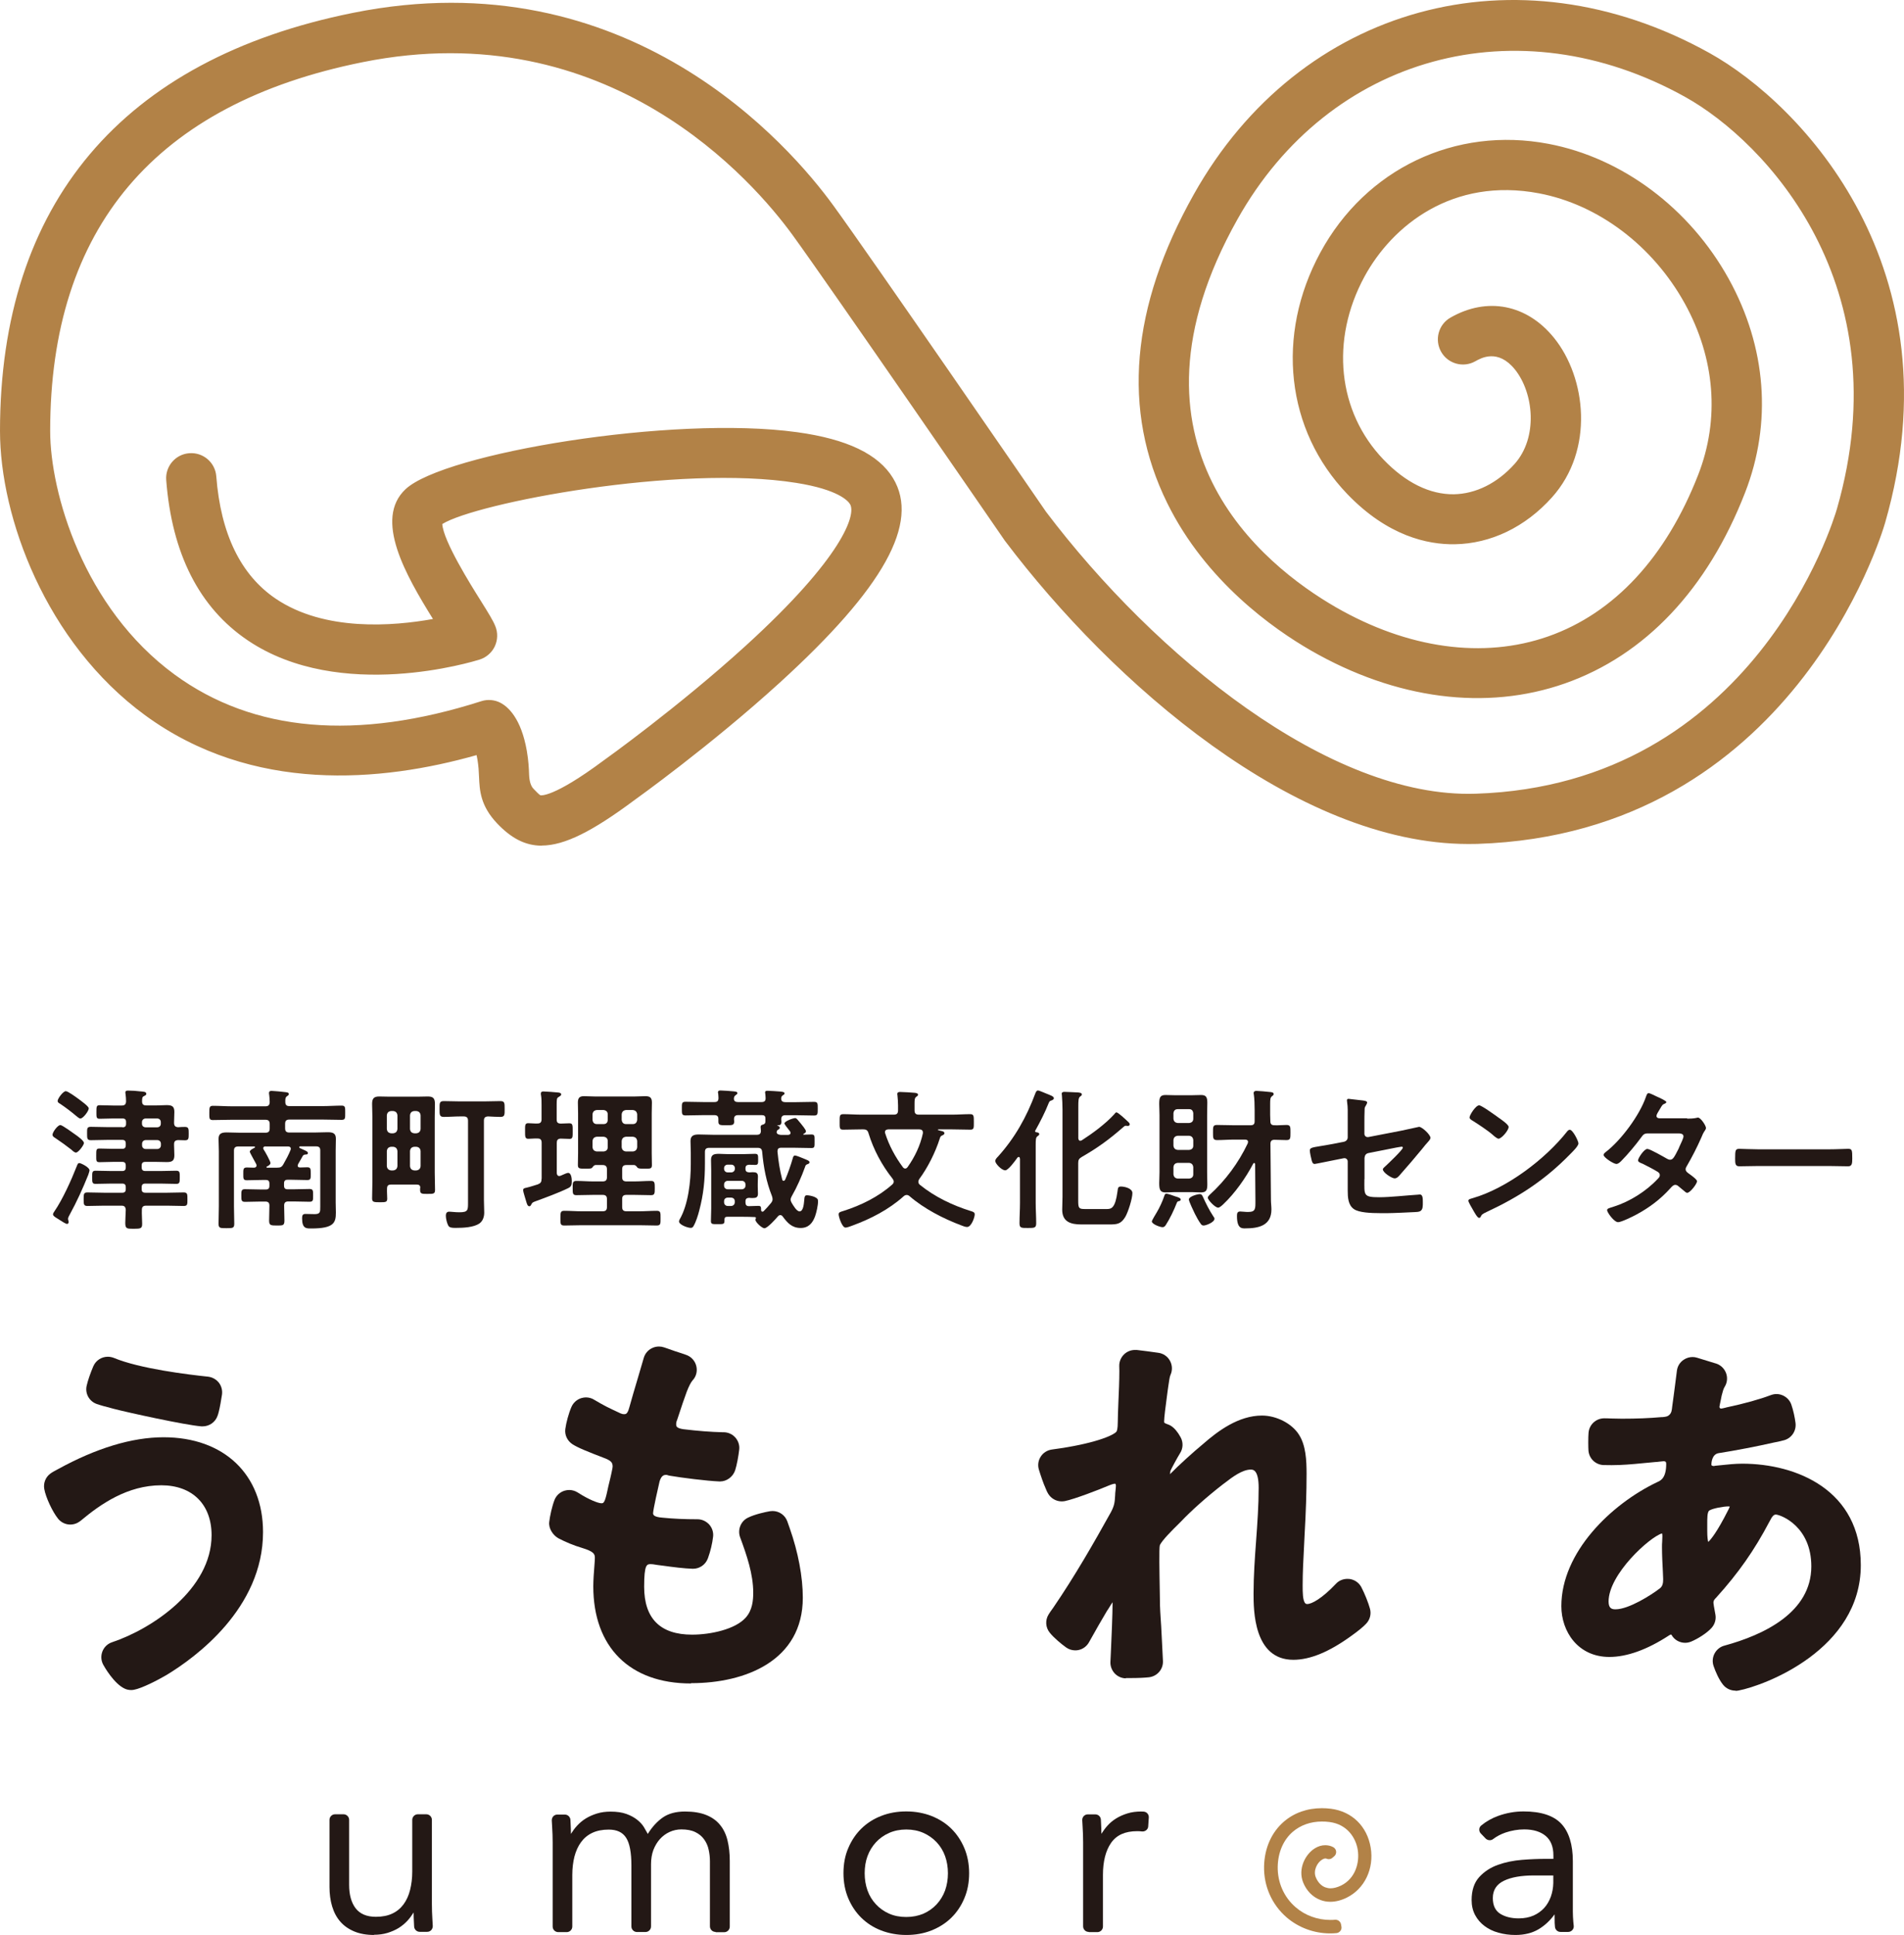 <?xml version="1.0" encoding="UTF-8"?>
<svg xmlns="http://www.w3.org/2000/svg" id="_レイヤー_1" data-name="レイヤー 1" viewBox="0 0 193.93 197.03">
  <defs>
    <style>
      .cls-1 {
        fill: #b28247;
      }

      .cls-2 {
        fill: #231815;
      }
    </style>
  </defs>
  <path class="cls-1" d="M55.17,86.11c-1.69,0-3.11-.77-4.53-2.26-1.72-1.81-1.79-3.38-1.85-4.77-.02-.53-.05-1.07-.16-1.74-.03-.16-.06-.31-.09-.45-9.71,2.75-22.82,3.93-33.75-4.05C4.63,65.41,0,52.63,0,43.89,0,20.76,12.43,6.04,35.95,1.31c28.07-5.65,44.56,13.6,48.94,19.63,3.71,5.09,20.55,29.57,21.65,31.17,11.08,14.64,28.89,29.21,43.77,28.71,28.35-.91,36.46-27.86,36.79-29.01,6.54-22.73-7.25-37.37-15.46-41.94-17.05-9.48-36.23-4.24-45.6,12.46-12.9,22.98,2.7,35.27,10,39.49,7.36,4.24,15.05,5.3,21.66,2.98,6.71-2.36,11.99-8.05,15.27-16.46,2.21-5.66,1.72-11.85-1.37-17.44-3.25-5.87-8.79-10.06-14.83-11.21-8.82-1.68-14.98,3.29-17.8,8.49-3.49,6.44-2.73,13.75,1.94,18.61,2.26,2.36,4.73,3.57,7.17,3.54,2.24-.04,4.43-1.13,6.18-3.08,2.42-2.7,1.96-7.24,.04-9.63-1.73-2.14-3.45-1.16-4.02-.84-1.22,.7-2.79,.28-3.49-.95-.7-1.23-.28-2.79,.95-3.49,3.74-2.14,7.78-1.35,10.54,2.06,3.28,4.05,4.13,11.42-.21,16.25-2.71,3.02-6.22,4.71-9.9,4.77-2.73,.04-6.81-.81-10.94-5.11-6.25-6.5-7.32-16.16-2.75-24.59,4.63-8.53,13.75-12.88,23.25-11.07,7.52,1.43,14.38,6.57,18.35,13.75,3.84,6.94,4.43,14.67,1.66,21.77-3.83,9.84-10.18,16.55-18.34,19.42-8.03,2.82-17.23,1.63-25.91-3.37-3.76-2.17-10.67-7.01-14.6-14.99-4.64-9.41-3.73-19.98,2.7-31.43C132.39,.54,154.49-5.52,174.12,5.4c9.44,5.25,25.32,22,17.89,47.82-.37,1.29-9.51,31.68-41.54,32.71-.3,0-.6,.01-.9,.01-17.6,0-36.33-16.48-47.15-30.79-.02-.03-.04-.06-.07-.09-.18-.26-17.9-26.01-21.61-31.11-3.93-5.41-18.72-22.66-43.8-17.62C15.83,10.57,5.11,23.21,5.11,43.89c0,6.25,3.38,18.01,12.69,24.81,8.01,5.85,18.52,6.76,31.22,2.7,.65-.21,1.36-.15,1.97,.17,.75,.4,2.09,1.56,2.67,4.89,.17,1,.21,1.77,.23,2.4q.04,1.04,.45,1.46c.22,.23,.59,.62,.71,.66,0,0,1.24,.32,6.44-3.55,.12-.08,7.64-5.46,14.47-11.68,9.86-8.98,11.26-13.35,10.62-14.41-.2-.34-1.2-1.49-5.48-2.17-11.97-1.91-32.63,2.05-36.05,4.19,.09,1.71,2.92,6.23,3.89,7.77,.83,1.33,1.28,2.05,1.51,2.63,.27,.66,.25,1.4-.05,2.05-.3,.64-.86,1.13-1.54,1.35-.58,.18-14.2,4.4-23.62-1.95-4.94-3.33-7.73-8.82-8.31-16.32-.11-1.41,.95-2.64,2.35-2.74,1.41-.11,2.64,.94,2.75,2.35,.45,5.86,2.49,10.05,6.05,12.46,4.98,3.37,11.98,2.8,16.02,2.07-2.77-4.46-6.05-10.17-2.79-13.22,3.91-3.66,27.21-7.55,39.88-5.8,5.09,.7,8.29,2.24,9.77,4.68,2.75,4.54-.93,11.17-11.58,20.86-7.06,6.42-14.56,11.78-14.88,12.01-4.12,3.06-6.99,4.54-9.33,4.54Z"></path>
  <g>
    <g>
      <path class="cls-2" d="M13.37,172.09c-.22,0-.44-.04-.64-.13-1.11-.49-2.1-2.24-2.21-2.44-.23-.42-.26-.91-.09-1.36,.17-.44,.53-.79,.99-.94,4.07-1.36,10.13-5.39,10.13-10.9,0-3.13-1.96-5.08-5.12-5.08-3.45,0-6.19,1.92-8.2,3.6-.04,.03-.08,.06-.12,.09-.06,.04-.16,.1-.23,.14-.23,.11-.47,.17-.72,.17-.47,0-.93-.21-1.24-.59-.57-.7-1.26-2.18-1.41-3.03-.11-.6,.13-1.21,.62-1.57,.23-.17,.51-.31,.75-.44,3.91-2.15,7.56-3.26,10.78-3.26,6.16,0,10.13,3.79,10.13,9.66,0,7.75-6.88,12.77-9.85,14.56-.89,.52-2.48,1.34-3.29,1.49-.1,.02-.2,.03-.29,.03Zm7.14-26.85c-1.65-.13-7.49-1.41-8.94-1.79l-.22-.06c-.54-.14-1.11-.29-1.5-.43-.77-.27-1.21-1.08-1.02-1.87,.12-.53,.38-1.28,.67-1.96,.26-.61,.85-.98,1.48-.98,.21,0,.41,.04,.62,.12,2.63,1.1,7.58,1.7,9.59,1.91,.43,.05,.83,.27,1.1,.61,.27,.35,.38,.79,.32,1.22-.07,.47-.22,1.35-.33,1.75-.04,.16-.08,.3-.12,.4-.22,.65-.84,1.08-1.52,1.08-.04,0-.08,0-.12,0Z"></path>
      <path class="cls-2" d="M70.36,171.42c-6.22,0-9.93-3.7-9.93-9.89,0-.63,.06-1.46,.11-2.06,.03-.38,.05-.69,.05-.84,0-.41-.13-.65-1.3-1.01-.85-.25-1.66-.59-2.41-.98-.57-.32-1.02-1.02-.94-1.66,.07-.61,.29-1.61,.54-2.25,.18-.46,.58-.82,1.06-.95,.14-.04,.29-.06,.44-.06,.29,0,.58,.08,.84,.24,.03,.02,.11,.07,.13,.08,1,.64,1.97,1.03,2.3,1.03,.22,0,.35,0,.64-1.39,.04-.21,.1-.45,.16-.7,.07-.29,.14-.56,.2-.85,.02-.11,.04-.22,.07-.33,.04-.2,.08-.37,.08-.46,0-.41-.14-.62-.97-.92-1.51-.58-2.6-1.01-3.15-1.38-.5-.34-.78-.93-.7-1.53,.08-.63,.35-1.62,.62-2.24,.19-.44,.56-.77,1.02-.91,.15-.04,.3-.07,.46-.07,.31,0,.62,.09,.89,.27,1.05,.62,1.4,.78,2.45,1.27l.19,.09c.18,.07,.24,.08,.35,.08,.17,0,.35,0,.53-.66,.21-.77,.58-2.02,.92-3.16,.22-.74,.42-1.41,.56-1.91,.12-.42,.41-.78,.81-.98,.23-.12,.48-.18,.74-.18,.18,0,.36,.03,.53,.09l.41,.14c.24,.09,.47,.17,.68,.24l.37,.12c.16,.05,.47,.15,.8,.27,.5,.18,.88,.6,1.01,1.12,.13,.52,0,1.07-.37,1.46-.17,.19-.37,.57-.6,1.16-.28,.75-.54,1.54-.79,2.3l-.19,.57s-.02,.07-.04,.1c-.04,.1-.06,.2-.06,.33,0,.2,0,.41,.73,.52,1.51,.18,2.79,.28,4,.31h.11c.46,0,.89,.2,1.19,.54,.3,.34,.45,.79,.39,1.25-.07,.62-.24,1.56-.41,2.08-.22,.66-.85,1.14-1.54,1.14-.02,0-.04,0-.06,0-1.28-.05-3.87-.38-5.03-.58-.08-.01-.15-.03-.22-.05-.05-.02-.12-.04-.16-.04-.24,0-.5,.05-.69,.67-.13,.54-.63,2.77-.66,3.21,0,.15,0,.41,.98,.48,1.09,.11,2.24,.16,3.54,.16,.46,0,.89,.2,1.2,.54,.3,.34,.45,.8,.39,1.25-.08,.69-.27,1.47-.49,2.08l-.05,.14c-.24,.62-.83,1.03-1.5,1.03h-.03c-.83-.02-2.09-.18-3.01-.31l-.63-.08s-.08-.01-.12-.02c-.17-.04-.43-.06-.52-.06-.39,0-.67,0-.67,2.3,0,3.24,1.64,4.88,4.88,4.88,1.89,0,4.4-.54,5.46-1.73,.69-.76,.77-1.77,.77-2.55,0-1.88-.66-3.81-1.33-5.62-.29-.77,.05-1.65,.79-2.01,.71-.35,1.78-.58,2.25-.66,.09-.01,.17-.02,.26-.02,.66,0,1.27,.41,1.5,1.05,.04,.11,.25,.71,.25,.71,.86,2.44,1.33,4.95,1.33,7.07,0,6.42-5.87,8.7-11.36,8.7Z"></path>
      <path class="cls-2" d="M114.66,170.9c-.43-.01-.84-.2-1.13-.51-.29-.32-.45-.74-.43-1.17l.04-.83c.07-1.51,.18-4.01,.18-5.24-.1,.13-.21,.32-.29,.45-.1,.16-.19,.31-.29,.45-.36,.59-1.31,2.25-1.82,3.17-.22,.4-.6,.69-1.04,.79-.12,.03-.24,.04-.36,.04-.33,0-.65-.1-.92-.29-.49-.35-1.23-.96-1.67-1.5-.44-.53-.49-1.28-.13-1.86,.1-.16,.24-.38,.48-.7,2.2-3.22,4.12-6.57,5.87-9.72,.36-.68,.39-1.01,.43-1.7,0-.17,.02-.35,.04-.51,.02-.21,.04-.36,.04-.49,0-.2-.08-.2-.12-.2-.03,0-.17,.01-.57,.17-1.03,.44-3.53,1.4-4.51,1.6-.11,.02-.22,.03-.32,.03-.56,0-1.08-.29-1.38-.78-.07-.11-.16-.28-.27-.57-.21-.45-.51-1.34-.68-1.9-.13-.45-.06-.93,.2-1.32,.25-.39,.67-.65,1.13-.71l.13-.02c4.1-.55,6.13-1.4,6.45-1.81,.04-.07,.13-.27,.13-.97,0-.46,.03-1.16,.06-1.95,.05-1.11,.1-2.28,.1-3.26,0-.16,0-.31-.01-.46-.02-.47,.17-.92,.51-1.24,.3-.28,.69-.43,1.09-.43,.06,0,.12,0,.18,0,.62,.07,1.51,.19,2.21,.29,.5,.07,.94,.37,1.18,.82,.24,.44,.26,.97,.05,1.43-.09,.19-.14,.6-.22,1.13l-.07,.49-.09,.69c-.11,.81-.27,2.04-.27,2.43,0,.08,.01,.11,.01,.11,.01,.02,.11,.1,.35,.18,.12,.04,.23,.09,.34,.16,.35,.22,.68,.61,.98,1.16,.28,.51,.26,1.14-.06,1.63-.27,.43-.89,1.58-.98,1.8,0,.05-.03,.19-.04,.33,.84-.87,2.38-2.26,3.35-3.06,1.53-1.34,3.63-2.91,6.02-2.91,1.47,0,3.05,.81,3.76,1.94,.71,1.09,.78,2.63,.78,3.99,0,1.87-.07,3.89-.2,6.18l-.06,1.24c-.07,1.33-.14,2.66-.14,3.9v.11c0,.59,0,1.48,.27,1.76,.04,.04,.08,.07,.2,.07,.45,0,1.48-.54,2.92-2.06,.3-.33,.73-.5,1.17-.5,.07,0,.14,0,.22,.01,.51,.07,.96,.38,1.2,.84,.34,.65,.72,1.6,.88,2.2,.14,.53,0,1.09-.37,1.49-.3,.33-.8,.74-1.54,1.27-2.25,1.63-4.19,2.43-5.9,2.43-4.05,0-4.05-5.08-4.05-6.75,0-1.79,.13-3.62,.26-5.38,.13-1.78,.26-3.6,.26-5.38s-.54-1.86-.79-1.86c-.89,0-1.91,.78-2.66,1.36l-.19,.14c-1.66,1.29-3.22,2.68-4.29,3.81l-.24,.24c-.51,.5-1.72,1.69-1.9,2.17-.08,.27-.04,2.63,0,4.82,.01,.6,.02,1.08,.02,1.31,0,.19,.04,.87,.08,1.48l.04,.6,.08,1.55c.04,.71,.08,1.48,.1,2.01,.04,.84-.58,1.56-1.42,1.66-.46,.05-1.09,.08-1.86,.08-.15,0-.33,0-.49,0Z"></path>
      <path class="cls-2" d="M176.75,172.15c-.47,0-.93-.21-1.24-.59-.42-.51-.79-1.36-.98-1.93-.14-.42-.1-.88,.11-1.27,.21-.39,.57-.68,.99-.79,4.04-1.1,8.86-3.39,8.86-8.07,0-4.05-3.04-5.23-3.6-5.28-.2,0-.36,.11-.67,.73-1.54,2.92-3.15,5.22-5.41,7.72-.2,.2-.29,.31-.29,.53,0,.06,.06,.47,.2,1.2,.09,.48-.05,.97-.37,1.34-.48,.55-1.45,1.15-2.11,1.42-.2,.08-.4,.12-.6,.12-.56,0-1.1-.29-1.39-.81-.02-.02-.04-.03-.06-.03-.04,0-.08,.02-.13,.05l-.08,.05c-2.21,1.44-4.27,2.18-6.06,2.18-3.21,0-4.89-2.6-4.89-5.17,0-5.48,5.06-10.39,9.76-12.63,.34-.15,.92-.39,.92-1.86,0-.2-.07-.27-.27-.27-.07,0-.23,.02-.4,.04-.15,.02-.32,.04-.41,.04-.46,.04-.87,.08-1.29,.12-1.11,.11-2.13,.2-3.19,.2-.29,0-.61,0-.84-.01-.81-.04-1.46-.67-1.52-1.48-.01-.17-.02-.41-.02-.78,0-.49,.01-.81,.03-1.03,.07-.83,.76-1.47,1.6-1.47,0,0,.49,0,.73,.02,.36,.01,.71,.02,1.06,.02,1.5,0,2.81-.05,4.02-.16h.12c.38-.04,.54-.07,.71-.24,.21-.21,.24-.44,.28-.83,.11-.76,.2-1.51,.3-2.25l.18-1.41c.06-.47,.32-.88,.72-1.13,.26-.17,.57-.26,.87-.26,.15,0,.31,.02,.46,.07,.34,.1,.74,.22,1.01,.31,.38,.12,.65,.2,.78,.24,0,0,.1,.03,.11,.03,.48,.14,.87,.5,1.05,.97s.13,1-.14,1.42c-.11,.17-.2,.48-.3,.88-.02,.1-.05,.27-.09,.45-.05,.24-.13,.61-.14,.7,0,.1,.08,.18,.16,.18,.06,0,.28-.04,.45-.09,.04-.01,.07-.02,.11-.03,1.83-.39,3.34-.81,4.51-1.25,.19-.07,.38-.11,.58-.11,.23,0,.46,.05,.67,.15,.39,.18,.7,.51,.84,.91,.21,.59,.37,1.38,.43,1.88,.1,.78-.37,1.52-1.12,1.75-.26,.08-.65,.16-.95,.22l-.15,.03c-1.61,.37-4.05,.84-5.62,1.08-.69,.12-.73,1.01-.73,1.19,0,.05,.1,.12,.24,.12,.04,0,.14-.02,.18-.03l.49-.05c.73-.08,1.54-.16,2.23-.16,5.57,0,12.08,2.71,12.08,10.33,0,8.61-9.82,12.27-12.45,12.77-.1,.02-.2,.03-.3,.03Zm-7.47-16.01c-1.24,.36-5.44,4.15-5.44,6.94,0,.73,.37,.79,.71,.79,1.33,0,3.62-1.44,4.52-2.14,.27-.21,.33-.52,.33-.92,0-.12-.01-.4-.03-.76-.04-.74-.09-1.71-.09-2.5,0-.2,0-.39,.02-.58,.01-.23,.02-.4,.02-.57,0-.16-.03-.24-.04-.27Zm6.79-2.75c-.56,0-1.64,.21-1.97,.42-.22,.14-.21,.84-.21,1.41v.68c0,.6,.05,.93,.1,1.11,.26-.24,.89-.98,2.01-3.2,.06-.12,.16-.31,.19-.41,0,0-.07,0-.11,0Z"></path>
    </g>
    <g>
      <g>
        <path class="cls-2" d="M38.11,197.03c-.78,0-1.46-.12-2.03-.36-.57-.24-1.05-.57-1.42-1-.37-.42-.65-.95-.83-1.55-.18-.6-.27-1.27-.27-1.98v-6.83c0-.31,.25-.57,.57-.57h.86c.31,0,.57,.25,.57,.57v6.62c0,1,.22,1.8,.66,2.38,.45,.58,1.13,.87,2.07,.87,.64,0,1.21-.11,1.67-.33,.47-.22,.85-.54,1.15-.95,.3-.41,.52-.9,.66-1.46,.14-.56,.22-1.19,.22-1.87v-5.26c0-.31,.25-.57,.57-.57h.86c.31,0,.57,.25,.57,.57v8.57c0,.54,.02,1.06,.05,1.53,.02,.25,.03,.49,.04,.71,0,.15-.05,.3-.16,.42-.11,.11-.25,.17-.41,.17h-.76c-.31,0-.56-.25-.57-.55l-.02-.42c-.02-.33-.03-.66-.03-1-.19,.29-.38,.57-.63,.84-.25,.27-.55,.52-.88,.73-.34,.21-.73,.38-1.15,.51-.43,.13-.89,.19-1.38,.19Z"></path>
        <path class="cls-2" d="M72.88,196.72c-.31,0-.57-.25-.57-.57v-6.6c0-.4-.04-.81-.13-1.2-.08-.39-.24-.74-.46-1.05-.22-.31-.52-.56-.89-.74-.38-.19-.86-.28-1.43-.28-.42,0-.83,.09-1.2,.26-.37,.17-.7,.41-.98,.72-.28,.31-.5,.68-.67,1.11-.16,.43-.24,.92-.24,1.45v6.34c0,.31-.25,.57-.57,.57h-.86c-.31,0-.57-.25-.57-.57v-6.21c0-1.32-.18-2.27-.54-2.82-.36-.56-.94-.83-1.77-.83-.64,0-1.2,.11-1.67,.33-.47,.22-.85,.54-1.15,.95-.3,.41-.52,.9-.67,1.46-.14,.56-.22,1.19-.22,1.87v5.26c0,.31-.25,.57-.57,.57h-.86c-.31,0-.57-.25-.57-.57v-8.56c0-.55-.02-1.06-.05-1.54-.02-.25-.03-.49-.04-.71,0-.15,.05-.3,.16-.42,.11-.11,.25-.17,.41-.17h.76c.31,0,.56,.25,.57,.55,0,.14,.01,.28,.02,.42,.02,.32,.03,.66,.03,1,.18-.29,.38-.57,.63-.84,.25-.27,.54-.52,.88-.73,.34-.21,.73-.38,1.15-.51,.42-.13,.88-.19,1.38-.19,.64,0,1.19,.08,1.62,.24,.44,.16,.8,.36,1.09,.59,.29,.23,.52,.48,.68,.74,.16,.27,.29,.5,.4,.7,.44-.71,.96-1.28,1.54-1.68,.58-.4,1.33-.6,2.25-.6,.85,0,1.58,.12,2.15,.35,.58,.23,1.05,.56,1.41,1,.36,.43,.62,.97,.77,1.59,.15,.62,.23,1.32,.23,2.08v6.7c0,.31-.25,.57-.57,.57h-.86Z"></path>
        <path class="cls-2" d="M92.31,197.03c-.92,0-1.78-.16-2.56-.46s-1.46-.74-2.02-1.29c-.56-.55-1.01-1.22-1.33-1.98-.32-.76-.49-1.62-.49-2.56s.16-1.8,.49-2.56c.32-.76,.77-1.43,1.33-1.98,.56-.55,1.24-.99,2.02-1.29,.78-.31,1.64-.46,2.56-.46s1.78,.16,2.56,.46c.78,.31,1.46,.74,2.02,1.29,.56,.55,1.01,1.22,1.33,1.98,.32,.76,.49,1.62,.49,2.56s-.16,1.79-.49,2.56c-.32,.77-.77,1.43-1.33,1.98-.56,.55-1.24,.98-2.02,1.29-.78,.31-1.64,.46-2.56,.46Zm0-10.74c-.64,0-1.23,.12-1.75,.35-.52,.23-.97,.55-1.34,.95-.37,.4-.66,.87-.86,1.41-.2,.54-.29,1.13-.29,1.75s.1,1.22,.29,1.75,.48,1.01,.86,1.41c.37,.4,.82,.72,1.34,.95,.52,.23,1.11,.34,1.75,.34s1.23-.12,1.75-.34c.52-.23,.97-.55,1.34-.95,.37-.4,.66-.87,.86-1.41,.19-.54,.29-1.12,.29-1.75s-.1-1.22-.29-1.75c-.19-.53-.48-1.01-.86-1.41-.37-.4-.83-.72-1.34-.95-.52-.23-1.11-.35-1.75-.35Z"></path>
        <path class="cls-2" d="M110.89,196.72c-.31,0-.57-.25-.57-.57v-8.56c0-.55-.02-1.06-.05-1.54-.02-.25-.03-.49-.04-.72,0-.15,.05-.3,.16-.41,.11-.11,.25-.17,.41-.17h.76c.31,0,.56,.24,.57,.55l.02,.43c.02,.32,.03,.65,.03,1,.19-.29,.38-.57,.63-.84,.24-.27,.54-.52,.88-.73s.73-.38,1.15-.51c.42-.13,.89-.19,1.38-.19,.09,0,.18,0,.27,.01,.31,.02,.54,.29,.52,.6l-.06,.89c0,.16-.08,.3-.2,.4-.1,.08-.23,.13-.36,.13-.02,0-.05,0-.07,0-.16-.02-.32-.03-.48-.03-1.24,0-2.11,.39-2.67,1.19-.55,.79-.83,1.89-.83,3.26v5.26c0,.31-.25,.57-.57,.57h-.86Z"></path>
        <path class="cls-2" d="M154.35,197.03c-.61,0-1.19-.08-1.73-.23-.54-.15-1.01-.38-1.41-.68-.4-.3-.72-.66-.96-1.11-.24-.45-.36-.95-.36-1.54,0-.98,.26-1.77,.77-2.33,.51-.56,1.15-.98,1.91-1.25,.75-.27,1.58-.44,2.46-.51,.88-.07,1.69-.1,2.42-.1h.77v-.36c0-.87-.26-1.53-.78-1.97-.52-.44-1.26-.67-2.19-.67-.64,0-1.28,.11-1.91,.32-.46,.16-.89,.38-1.27,.67-.1,.08-.22,.11-.34,.11-.15,0-.3-.06-.41-.17l-.49-.51c-.11-.11-.17-.27-.16-.42,0-.16,.08-.3,.2-.4,.51-.42,1.1-.75,1.74-.98,.84-.3,1.7-.45,2.57-.45,1.77,0,3.06,.42,3.84,1.25,.78,.83,1.18,2.12,1.18,3.81v5.14c0,.34,.02,.69,.05,1.06,.01,.13,.02,.26,.04,.38,.02,.16-.03,.32-.14,.44-.11,.12-.26,.19-.42,.19h-.79c-.29,0-.53-.22-.56-.51-.01-.13-.02-.26-.03-.4,0-.33-.01-.63-.01-.88-.44,.61-.97,1.12-1.62,1.51-.65,.39-1.45,.59-2.37,.59Zm1.87-6.06c-1.27,0-2.3,.18-3.04,.54-.75,.36-1.13,.95-1.13,1.76,0,.75,.25,1.28,.75,1.6,.5,.31,1.13,.47,1.88,.47,.58,0,1.09-.1,1.52-.29,.43-.19,.8-.46,1.09-.78,.29-.32,.51-.71,.67-1.14,.15-.43,.24-.9,.25-1.39v-.77h-2Z"></path>
      </g>
      <path class="cls-1" d="M135.48,196.87c-1.63,0-3.2-.58-4.42-1.62-1.51-1.3-2.35-3.19-2.31-5.2,.04-1.86,.76-3.48,2.03-4.57,1.04-.89,2.37-1.36,3.86-1.36,.31,0,.63,.02,.94,.06,2.13,.28,3.67,1.79,4.03,3.95,.36,2.15-.62,4.2-2.44,5.1-.57,.28-1.13,.42-1.67,.42-.36,0-.7-.06-1.03-.19-.78-.3-1.4-.93-1.74-1.78-.55-1.38,.21-2.88,1.22-3.49,.33-.2,.68-.3,1.03-.3,.28,0,.55,.06,.8,.19,.17,.09,.29,.25,.31,.44,.02,.19-.05,.38-.2,.5l-.19,.16c-.1,.09-.23,.13-.36,.13-.07,0-.14-.01-.2-.04-.05-.02-.09-.03-.14-.03-.1,0-.21,.04-.33,.11-.53,.32-.93,1.14-.65,1.81,.2,.49,.54,.86,.96,1.02,.17,.06,.35,.1,.54,.1,.33,0,.69-.1,1.07-.28,1.47-.72,1.91-2.35,1.7-3.65-.2-1.21-1.06-2.58-2.86-2.82-.27-.04-.53-.05-.79-.05-1.14,0-2.16,.36-2.95,1.03-.97,.83-1.52,2.1-1.55,3.56-.03,1.6,.63,3.11,1.83,4.14,.97,.84,2.23,1.29,3.53,1.29,.16,0,.32,0,.48-.02,.02,0,.03,0,.05,0,.27,0,.51,.2,.56,.47l.04,.23c.03,.16-.01,.32-.11,.44s-.24,.21-.4,.22c-.21,.02-.41,.03-.62,.03Z"></path>
    </g>
    <g>
      <path class="cls-2" d="M7.72,115.56c.19,.14,.83,.59,.83,.83,0,.2-.56,.97-.81,.97-.16,0-.34-.17-.45-.28-.47-.37-1.16-.87-1.66-1.2-.14-.09-.28-.16-.28-.34,0-.25,.52-.98,.8-.98,.2,0,1.34,.84,1.58,1.01Zm1.39,3.63c0,.09-.09,.34-.12,.44-.56,1.39-1.17,2.74-1.89,4.05-.06,.11-.17,.3-.17,.42,0,.11,.06,.23,.06,.33s-.05,.2-.17,.2c-.09,0-.52-.25-.75-.41-.05-.03-.09-.06-.12-.08-.2-.12-.55-.31-.55-.48,0-.11,.08-.22,.14-.31,.84-1.22,1.73-3.2,2.27-4.58,.08-.19,.11-.34,.28-.34,.12,0,1.03,.41,1.03,.76Zm-.91-5.29c-.14,0-.33-.19-.44-.27-.52-.44-1.05-.84-1.61-1.22-.16-.09-.28-.16-.28-.3,0-.25,.56-1,.83-1,.23,0,1.09,.64,1.31,.8,.2,.16,1.03,.73,1.03,.95,0,.28-.58,1.03-.84,1.03Zm4.28,.89c.25,0,.36-.11,.36-.36v-.17c0-.27-.11-.37-.36-.37h-.97c-.45,0-.91,.03-1.36,.03-.34,0-.33-.16-.33-.69s0-.69,.33-.69c.45,0,.91,.03,1.36,.03h.89c.3,0,.42-.11,.44-.41,0-.25-.02-.5-.05-.75-.02-.05-.02-.11-.02-.16,0-.19,.14-.2,.28-.2,.38,0,.86,.03,1.23,.08,.31,.03,.62,.02,.62,.25,0,.14-.12,.17-.23,.23-.2,.09-.19,.22-.2,.53,0,.3,.12,.42,.42,.42h1.09c.34,0,.67-.03,1-.03,.53,0,.78,.12,.78,.69,0,.36-.03,.7-.03,1.04v.08c0,.28,.11,.42,.41,.44,.23-.02,.47-.03,.7-.03,.38,0,.38,.2,.38,.69s0,.67-.38,.67c-.23,0-.47-.02-.7-.02-.3,.02-.41,.14-.41,.42v.11c0,.33,.03,.67,.03,1.01,0,.56-.22,.7-.77,.7-.34,0-.67-.02-1.02-.02h-1.16c-.27,0-.38,.11-.38,.38v.17c0,.27,.11,.38,.38,.38h1.55c.53,0,1.06-.03,1.59-.03,.38,0,.36,.2,.36,.67,0,.5,0,.67-.36,.67-.53,0-1.06-.03-1.59-.03h-1.55c-.27,0-.38,.11-.38,.37v.2c0,.25,.11,.36,.38,.36h2.23c.56,0,1.12-.03,1.67-.03,.39,0,.38,.2,.38,.69,0,.51,.02,.69-.38,.69-.56,0-1.11-.03-1.67-.03h-2.17c-.28,0-.42,.12-.42,.42-.02,.47,.03,.94,.03,1.42s-.14,.51-.86,.51h-.09c-.61,0-.77-.02-.77-.59,0-.28,.03-.72,.05-1.34-.03-.31-.14-.42-.44-.42h-1.8c-.56,0-1.11,.03-1.67,.03-.38,0-.38-.19-.38-.69s0-.69,.38-.69c.56,0,1.11,.03,1.67,.03h1.88c.25,0,.36-.11,.36-.36v-.2c0-.26-.11-.37-.36-.37h-1.11c-.55,0-1.08,.03-1.61,.03-.36,0-.34-.2-.34-.67s-.02-.67,.34-.67c.53,0,1.08,.03,1.61,.03h1.11c.25,0,.36-.11,.36-.38v-.17c0-.27-.11-.38-.36-.38h-.97c-.44,0-.89,.03-1.34,.03-.36,0-.34-.14-.34-.7s0-.69,.34-.69c.45,0,.91,.03,1.34,.03h.97c.25,0,.36-.11,.36-.37v-.17c0-.26-.11-.37-.36-.37h-1.53c-.55,0-1.11,.03-1.67,.03-.39,0-.38-.2-.38-.69s-.02-.67,.38-.67c.56,0,1.12,.03,1.67,.03h1.53Zm3.52,0c.22,0,.38-.14,.38-.36v-.17c0-.22-.16-.37-.38-.37h-1.16c-.22,0-.38,.16-.38,.37v.17c0,.22,.16,.36,.38,.36h1.16Zm-1.53,1.84c0,.22,.16,.37,.38,.37h1.16c.22,0,.38-.16,.38-.37v-.17c0-.22-.16-.37-.38-.37h-1.16c-.22,0-.38,.16-.38,.37v.17Z"></path>
      <path class="cls-2" d="M30.37,118.54s-.05,.09-.05,.14c0,.16,.11,.2,.25,.2,.23,0,.47-.02,.72-.02,.36,0,.36,.16,.36,.66,0,.47,.02,.64-.36,.64-.53,0-1.05-.03-1.58-.03h-.42c-.25,0-.36,.11-.36,.37v.23c0,.26,.11,.37,.36,.37h.66c.53,0,1.05-.03,1.58-.03,.38,0,.36,.2,.36,.66s.02,.64-.36,.64c-.53,0-1.05-.03-1.58-.03h-.59c-.27,0-.42,.11-.42,.41,0,.51,.03,1.01,.03,1.53s-.16,.51-.78,.51-.78-.02-.78-.51,.03-1.01,.03-1.51c0-.3-.12-.42-.42-.42h-.48c-.53,0-1.05,.03-1.58,.03-.38,0-.38-.17-.38-.65,0-.45,0-.64,.36-.64,.53,0,1.06,.03,1.59,.03h.55c.25,0,.36-.11,.36-.37v-.23c0-.26-.11-.37-.36-.37h-.36c-.53,0-1.05,.03-1.58,.03-.38,0-.36-.19-.36-.64s-.02-.66,.36-.66c.23,0,.48,.02,.72,.02,.14,0,.27-.06,.27-.22,0-.05-.02-.09-.03-.14-.09-.17-.66-1.19-.66-1.25,0-.19,.34-.34,.48-.41,.03-.02,.05-.05,.05-.08,0-.05-.05-.06-.09-.06h-1.61c-.3,0-.44,.12-.44,.42v5.69c0,.59,.03,1.17,.03,1.76,0,.45-.16,.45-.8,.45s-.8,0-.8-.45c0-.59,.03-1.17,.03-1.76v-5.64c0-.41-.03-.83-.03-1.25,0-.56,.34-.65,.84-.65,.45,0,.89,.03,1.34,.03h2.59c.31,0,.44-.12,.44-.44v-.44c0-.31-.12-.44-.44-.44h-3.41c-.64,0-1.3,.03-1.94,.03-.38,0-.36-.19-.36-.72s0-.73,.36-.73c.64,0,1.3,.05,1.94,.05h3.41c.3,0,.42-.11,.44-.41,0-.25-.02-.51-.05-.75-.02-.05-.02-.14-.02-.19,0-.19,.12-.22,.27-.22,.19,0,1.11,.09,1.33,.12,.14,.02,.42,.02,.42,.2,0,.11-.08,.14-.2,.23-.17,.14-.16,.31-.16,.56,0,.31,.11,.44,.42,.44h3.38c.64,0,1.3-.05,1.94-.05,.38,0,.36,.19,.36,.73s.02,.72-.36,.72c-.64,0-1.3-.03-1.94-.03h-3.38c-.31,0-.44,.12-.44,.44v.44c0,.31,.12,.44,.44,.44h2.53c.45,0,.91-.03,1.36-.03,.5,0,.84,.08,.84,.65,0,.42-.02,.83-.02,1.23v5.27c0,.34,.02,.69,.02,1.03,0,1.03-.19,1.62-2.5,1.62-.5,0-.94,.03-.94-1.03,0-.25,.03-.45,.33-.45,.31,0,.62,.02,.94,.02,.59,0,.58-.23,.58-.76v-5.72c0-.3-.12-.42-.44-.42h-1.59c-.06,0-.11,.02-.11,.08,0,.05,.02,.06,.05,.09,.11,.05,.22,.09,.31,.14,.31,.14,.52,.22,.52,.36,0,.16-.14,.16-.25,.16-.14,.02-.19,.03-.27,.14-.16,.28-.31,.56-.48,.84Zm-3.33-1.81c-.11,0-.23,.05-.23,.19,0,.06,.02,.08,.05,.14,.14,.2,.69,1.19,.69,1.37,0,.17-.25,.3-.38,.36-.05,.03-.03,.05-.03,.06,0,.03,.03,.05,.06,.05h1.03c.33,0,.47-.06,.64-.36,.27-.47,.52-.94,.72-1.43,.02-.05,.03-.09,.03-.14,0-.17-.14-.23-.28-.23h-2.3Z"></path>
      <path class="cls-2" d="M42.81,120.96c0-.25-.12-.34-.36-.34h-2.61c-.3,0-.42,.11-.42,.42-.02,.33,.02,.67,.02,1.01,0,.37-.17,.37-.77,.37s-.77-.02-.77-.39c0-.59,.03-1.19,.03-1.76v-6.5c0-.45-.03-.9-.03-1.36,0-.55,.17-.76,.73-.76,.36,0,.72,.02,1.08,.02h2.78c.36,0,.72-.02,1.08-.02,.52,0,.73,.16,.73,.75,0,.45-.02,.9-.02,1.37v5.64c0,.58,.03,1.15,.03,1.75,0,.41-.16,.41-.75,.41-.52,0-.77,.02-.77-.36v-.25Zm-2.33-7.39c-.03-.27-.17-.41-.44-.44h-.2c-.27,.03-.41,.17-.44,.44v1.39c.03,.27,.17,.41,.44,.44h.2c.27-.03,.41-.17,.44-.44v-1.39Zm-.64,3.2c-.27,.03-.41,.17-.44,.44v1.53c.03,.26,.17,.41,.44,.44h.2c.27-.03,.41-.17,.44-.44v-1.53c-.03-.27-.17-.41-.44-.44h-.2Zm2.56-1.37c.27-.03,.41-.17,.44-.44v-1.39c-.03-.27-.17-.41-.44-.44h-.2c-.28,.03-.41,.17-.44,.44v1.39c.03,.27,.16,.41,.44,.44h.2Zm-.64,3.34c.03,.26,.16,.41,.44,.44h.2c.27-.03,.41-.17,.44-.44v-1.53c-.03-.27-.17-.41-.44-.44h-.2c-.28,.03-.41,.17-.44,.44v1.53Zm5.91-4.62c0-.31-.14-.44-.44-.44h-.36c-.55,0-1.11,.05-1.66,.05-.45,0-.44-.22-.44-.81s-.02-.8,.44-.8c.55,0,1.11,.03,1.66,.03h2.42c.56,0,1.11-.03,1.67-.03,.45,0,.44,.2,.44,.8s.02,.81-.44,.81c-.31,0-.89-.03-1.25-.05-.31,.02-.42,.14-.42,.44v8.08c0,.42,.03,.86,.03,1.28s-.14,.86-.5,1.11c-.58,.39-1.64,.44-2.34,.44h-.16c-.25,0-.55-.02-.66-.23-.14-.25-.25-.73-.25-1.01,0-.22,.08-.41,.33-.41,.23,0,.59,.06,1.05,.06,.89,0,.88-.22,.88-1.01v-8.3Z"></path>
      <path class="cls-2" d="M55.17,120.02v-3.65c0-.3-.11-.44-.41-.44-.31-.02-.64,.03-.95,.03-.34,0-.33-.23-.33-.78s-.03-.81,.31-.81,.66,.05,.98,.03c.28,0,.39-.16,.39-.42v-1.45c0-.34,0-.69-.05-.98-.02-.06-.02-.14-.02-.19,0-.19,.12-.22,.27-.22,.19,0,1.33,.08,1.53,.11,.12,.02,.27,.05,.27,.19,0,.12-.11,.16-.27,.27-.17,.09-.19,.2-.19,.75v1.53c0,.3,.11,.41,.41,.42,.12,0,.81-.03,.89-.03,.34,0,.33,.22,.33,.81,0,.55,.02,.78-.31,.78-.16,0-.72-.03-.92-.03-.3,.02-.39,.16-.39,.44v3.06s0,.31,.25,.31c.09,0,.2-.05,.28-.09,.25-.12,.53-.23,.62-.23,.34,0,.38,.61,.38,.86,0,.36-.05,.55-.38,.7-.91,.45-2.33,.97-3.31,1.33-.31,.11-.36,.16-.44,.34-.05,.09-.09,.17-.19,.17-.19,0-.25-.25-.31-.44-.06-.22-.33-1.05-.33-1.2,0-.2,.2-.22,.34-.25,.39-.09,.77-.22,1.16-.34,.3-.12,.38-.25,.38-.56Zm5.5-1.39c-.16,0-.25,.14-.34,.25-.09,.12-.2,.12-.72,.12-.59,0-.75,0-.75-.37s.02-.8,.02-1.2v-4.05c0-.37-.02-.73-.02-1.11,0-.47,.16-.65,.62-.65,.36,0,.73,.03,1.09,.03h4.11c.36,0,.7-.03,1.06-.03,.45,0,.66,.14,.66,.64,0,.37-.02,.75-.02,1.12v4.05c0,.41,.02,.8,.02,1.2s-.17,.37-.77,.37h-.19c-.22,0-.41-.02-.5-.09-.09-.12-.2-.28-.36-.28h-.77c-.31,0-.44,.12-.44,.44v.79c0,.31,.12,.44,.44,.44h.78c.58,0,1.14-.05,1.72-.05,.38,0,.38,.2,.38,.73s0,.72-.38,.72c-.58,0-1.14-.03-1.72-.03h-.78c-.31,0-.44,.12-.44,.42v.81c0,.31,.12,.44,.44,.44h1.31c.59,0,1.19-.05,1.77-.05,.41,0,.39,.2,.39,.75s.02,.75-.39,.75c-.58,0-1.17-.03-1.77-.03h-5.88c-.58,0-1.17,.03-1.77,.03-.41,0-.39-.2-.39-.75s0-.75,.39-.75c.59,0,1.19,.05,1.77,.05h2.14c.31,0,.44-.12,.44-.44v-.81c0-.3-.14-.42-.44-.42h-.95c-.58,0-1.14,.03-1.72,.03-.39,0-.38-.2-.38-.72s-.02-.73,.38-.73c.58,0,1.14,.05,1.72,.05h.95c.31,0,.44-.12,.44-.44v-.79c0-.31-.14-.44-.44-.44h-.73Zm1.23-5.16c0-.26-.16-.41-.42-.44h-.69c-.27,.03-.41,.17-.44,.44v.55c.03,.28,.17,.44,.44,.44h.69c.27,0,.42-.16,.42-.44v-.55Zm-1.11,2.28c-.27,.03-.41,.17-.44,.44v.62c.03,.27,.17,.41,.44,.44h.69c.27-.03,.42-.17,.42-.44v-.62c0-.27-.16-.41-.42-.44h-.69Zm3.67-1.29c.27,0,.41-.16,.44-.44v-.55c-.03-.26-.17-.41-.44-.44h-.7c-.27,.03-.41,.17-.44,.44v.55c.03,.28,.17,.44,.44,.44h.7Zm-1.14,2.35c.03,.27,.17,.41,.44,.44h.7c.27-.03,.41-.17,.44-.44v-.62c-.03-.27-.17-.41-.44-.44h-.7c-.27,.03-.41,.17-.44,.44v.62Z"></path>
      <path class="cls-2" d="M81.8,115.51s.03,.03,.08,.03c.27,0,.48-.02,.75-.02,.36,0,.34,.12,.34,.69s.02,.69-.34,.69c-.59,0-1.2-.03-1.8-.03h-1.25c-.3,0-.39,.11-.39,.41,.11,1.06,.22,1.79,.48,2.82,.02,.08,.06,.14,.14,.14s.11-.05,.16-.11c.25-.56,.61-1.58,.77-2.17,.03-.12,.08-.3,.23-.3,.14,0,.66,.22,.81,.28,.45,.19,.67,.25,.67,.41,0,.14-.14,.17-.22,.2-.14,.05-.19,.12-.23,.27-.36,1-.83,2.07-1.36,2.99-.06,.11-.11,.22-.11,.34,0,.14,.05,.23,.11,.34,.17,.28,.5,.86,.8,.86,.39,0,.44-.81,.47-1.09,.03-.39,.05-.55,.28-.55,.2,0,.56,.08,.75,.16,.3,.14,.38,.22,.38,.45,0,.42-.16,1.14-.3,1.53-.25,.69-.67,1.19-1.47,1.19-.88,0-1.34-.51-1.83-1.17-.06-.08-.12-.14-.25-.14-.11,0-.17,.06-.23,.12-.22,.27-1.08,1.22-1.38,1.22-.25,0-.92-.62-.92-.87,0-.03,.02-.06,.03-.09,.02-.03,.02-.06,.02-.09,0-.06-.05-.09-.09-.09-.41-.02-.81-.03-1.22-.03h-1.61c-.19,0-.28,.08-.28,.28v.16c0,.33-.17,.31-.69,.31s-.69,.02-.69-.31c0-.42,.03-.86,.03-1.28v-3.87c0-.36-.02-.7-.02-1.06,0-.55,.27-.64,.81-.64,.25,0,.56,.03,.92,.03h1.58c.38,0,.77-.03,1.16-.03,.33,0,.33,.12,.33,.58,0,.42,0,.55-.31,.55-.2,0-.42-.02-.62-.02-.25,.02-.36,.12-.36,.36v.06c0,.25,.11,.34,.38,.36,.11,0,.23-.02,.36-.02,.34,0,.53,.06,.53,.45,0,.2-.02,.41-.02,.72v.3c0,.3,.02,.5,.02,.72,0,.37-.19,.44-.52,.44-.14,0-.27,0-.39-.02-.25,.02-.36,.11-.36,.36v.11c0,.23,.09,.38,.34,.38,.33,0,.64-.03,.97-.03,.28,0,.28,.12,.28,.45,.02,.08,.05,.14,.14,.14,.05,0,.08-.02,.12-.05,.25-.26,.52-.54,.75-.83,.09-.12,.16-.23,.16-.39,0-.11-.03-.2-.06-.31-.58-1.45-.86-2.95-1-4.51-.03-.31-.17-.41-.47-.41h-4.92c-.31,0-.44,.12-.44,.42v1.15c0,1.73-.14,3.15-.58,4.82-.12,.47-.34,1.18-.59,1.59-.06,.11-.14,.17-.28,.17-.3,0-1.19-.31-1.19-.66,0-.06,.03-.12,.06-.19,.89-1.53,1.14-3.9,1.14-5.65v-1.15c0-.41-.03-.79-.03-1.2,0-.56,.36-.66,.84-.66s.95,.03,1.44,.03h4.48c.28,0,.41-.11,.41-.41,0-.09-.03-.28-.03-.37,0-.2,.14-.23,.22-.25,.19-.05,.27-.14,.27-.33v-.3c0-.25-.12-.34-.36-.34h-2.42c-.28,0-.41,.11-.42,.41,0,.08,.02,.16,.02,.23,0,.39-.19,.39-.81,.39s-.8,0-.8-.37v-.25c0-.3-.12-.41-.42-.41h-1.08c-.61,0-1.23,.03-1.84,.03-.39,0-.38-.16-.38-.69s-.02-.7,.38-.7c.61,0,1.23,.03,1.84,.03h1.09c.3,0,.42-.11,.42-.42,0-.12-.02-.31-.03-.45-.02-.03-.02-.08-.02-.12,0-.17,.12-.19,.27-.19,.25,0,1.03,.06,1.33,.09,.14,.02,.38,.02,.38,.19,0,.08-.09,.12-.17,.19-.14,.09-.19,.22-.19,.37,0,.27,.2,.34,.42,.34h2.39c.27,0,.42-.09,.42-.39,0-.14-.02-.3-.03-.45-.02-.05-.02-.09-.02-.14,0-.16,.12-.17,.27-.17,.23,0,1.03,.06,1.3,.08,.14,.02,.41,.03,.41,.19,0,.09-.09,.14-.17,.19-.12,.08-.16,.16-.17,.28v.09c0,.25,.2,.33,.42,.33h1.08c.61,0,1.23-.03,1.84-.03,.39,0,.38,.16,.38,.7s0,.69-.38,.69c-.61,0-1.22-.03-1.84-.03h-1.08c-.28,0-.41,.11-.42,.41,0,.08,.02,.16,.02,.23,0,.31-.09,.37-.36,.39-.05,0-.06,0-.06,.03,0,.02,.05,.03,.08,.03,.12,.03,.17,.08,.17,.19s-.08,.14-.16,.19c-.05,.03-.09,.06-.12,.11l-.02,.05s0,.08-.02,.12c.05,.2,.25,.23,.42,.25h.77c.12-.02,.23-.05,.23-.2,0-.11-.08-.19-.14-.27-.22-.27-.48-.61-.48-.69,0-.25,.92-.55,1.09-.55,.14,0,.23,.14,.58,.56,.11,.14,.52,.62,.52,.79,0,.11-.11,.19-.2,.23-.03,.02-.06,.03-.06,.06Zm-7.33,3.87c.22,0,.38-.16,.38-.37v-.05c0-.23-.16-.37-.38-.37h-.34c-.22,0-.38,.14-.38,.37v.05c0,.22,.16,.37,.38,.37h.34Zm1.08,1.72c.22,0,.38-.16,.38-.37v-.12c0-.22-.16-.37-.38-.37h-1.42c-.22,0-.38,.16-.38,.37v.12c0,.22,.16,.37,.38,.37h1.42Zm-1.09,1.7c.22,0,.38-.16,.38-.38v-.11c0-.22-.16-.36-.38-.36h-.33c-.22,0-.38,.14-.38,.36v.11c0,.22,.16,.38,.38,.38h.33Z"></path>
      <path class="cls-2" d="M91.03,113.5c.31,0,.44-.12,.44-.44v-.5c0-.34-.03-.69-.06-1.01,0-.05-.02-.11-.02-.14,0-.19,.14-.22,.3-.22,.3,0,1.2,.06,1.52,.09,.11,.02,.3,.05,.3,.19,0,.09-.09,.14-.19,.22-.16,.11-.17,.31-.17,.7v.67c0,.31,.12,.44,.44,.44h3.38c.61,0,1.23-.05,1.84-.05,.39,0,.38,.2,.38,.8s.02,.78-.36,.78c-.62,0-1.23-.03-1.86-.03h-1.39s-.06,.02-.06,.05c0,0,0,.02,.05,.03,.06,.02,.12,.03,.17,.05,.28,.06,.45,.09,.45,.27,0,.09-.09,.16-.17,.19-.2,.09-.23,.12-.3,.34-.44,1.39-1.22,2.96-2.09,4.13-.05,.08-.09,.17-.09,.28,0,.14,.06,.22,.16,.31,1.52,1.23,3.33,2.09,5.19,2.67,.19,.06,.39,.11,.39,.33,0,.3-.34,1.29-.78,1.29-.16,0-.42-.09-.58-.16-1.84-.69-3.8-1.7-5.28-2.98-.09-.08-.19-.12-.3-.12-.12,0-.22,.06-.31,.14-1.5,1.34-3.33,2.29-5.22,2.98-.16,.06-.52,.2-.69,.2-.36,0-.7-1.11-.7-1.34,0-.22,.14-.25,.5-.36,1.77-.56,3.56-1.44,4.95-2.68,.09-.08,.16-.17,.16-.3s-.06-.2-.12-.3c-1.09-1.37-1.94-2.96-2.45-4.63-.09-.3-.22-.39-.55-.39h-.17c-.62,0-1.23,.03-1.86,.03-.38,0-.36-.17-.36-.78s-.02-.8,.38-.8c.61,0,1.22,.05,1.84,.05h3.33Zm1.17,5.49c.11,0,.19-.08,.25-.16,.73-1.03,1.28-2.18,1.55-3.43v-.09c0-.23-.17-.31-.36-.31h-3.17c-.17,.02-.33,.06-.33,.28,0,.03,0,.08,.02,.12,.39,1.23,1.02,2.4,1.8,3.45,.06,.08,.14,.14,.25,.14Z"></path>
      <path class="cls-2" d="M103.88,117.98c0-.08-.03-.17-.12-.17-.06,0-.09,.03-.14,.08-.19,.27-.92,1.28-1.23,1.28-.38,0-1.02-.69-1.02-.95,0-.16,.16-.33,.27-.44,1.72-1.9,2.92-4.04,3.81-6.44,.05-.12,.11-.3,.27-.3,.14,0,.67,.25,.84,.31,.38,.16,.78,.27,.78,.48,0,.11-.14,.19-.23,.22-.17,.05-.22,.08-.3,.28-.36,.92-.88,1.93-1.36,2.79-.02,.03-.02,.05-.02,.06,0,.06,.05,.11,.11,.11,.12,.02,.31,.03,.31,.2,0,.09-.06,.12-.19,.22-.16,.11-.17,.37-.17,.86v5.93c0,.69,.05,1.37,.05,2.06,0,.48-.19,.48-.84,.48s-.86,.02-.86-.47c0-.69,.05-1.39,.05-2.07v-4.52Zm9.84-4.71c.16,0,.91,.7,1.08,.86,.09,.08,.27,.22,.27,.36,0,.05-.05,.16-.19,.16-.06,0-.14-.02-.22-.02-.09,0-.19,.08-.25,.14-1.44,1.26-2.58,2.09-4.23,3.04-.28,.17-.36,.3-.36,.62v3.81c0,.75,.05,.87,.64,.87h2.31c.45,0,.83-.14,1.05-1.78,.05-.37,.05-.51,.36-.51,.34,0,1.16,.17,1.16,.67,0,.55-.44,1.95-.73,2.43-.44,.72-.83,.76-1.62,.76h-2.86c-1.05,0-1.94-.25-1.94-1.5,0-.44,.03-.87,.03-1.31v-8.9c0-.5-.03-1.03-.06-1.43,0-.05-.02-.11-.02-.16,0-.17,.14-.2,.28-.2,.31,0,1.03,.05,1.38,.06,.12,.02,.39,.02,.39,.2,0,.11-.05,.12-.19,.23-.16,.11-.17,.47-.17,1.01v3.23c.02,.12,.05,.25,.2,.25,.06,0,.09-.02,.16-.05,1.09-.7,2.42-1.68,3.3-2.65,.06-.08,.14-.2,.25-.2Z"></path>
      <path class="cls-2" d="M120.04,122.31c-.11,.03-.14,.08-.19,.2-.28,.72-.69,1.58-1.11,2.23-.08,.12-.17,.22-.33,.22-.23,0-1.09-.3-1.09-.59,0-.09,.41-.78,.5-.92,.27-.44,.61-1.18,.77-1.68,.05-.12,.06-.22,.22-.22,.14,0,.72,.2,.89,.27,.31,.09,.56,.17,.56,.33,0,.12-.12,.14-.22,.17Zm2.91-2.95c0,.41,.02,.81,.02,1.23,0,.56-.08,.83-.64,.83-.3,0-.58-.03-.86-.03h-1.88c-.28,0-.56,.03-.86,.03-.55,0-.66-.25-.66-.95,0-.28,.03-.65,.03-1.11v-5.8c0-.47-.03-.84-.03-1.14,0-.66,.09-.92,.64-.92,.3,0,.58,.02,.88,.02h1.88c.28,0,.56-.02,.86-.02,.5,0,.64,.2,.64,.78,0,.42-.02,.84-.02,1.28v5.8Zm-1.41-6c-.03-.27-.16-.42-.42-.42h-1.16c-.28,0-.41,.16-.44,.42v.55c.03,.27,.16,.41,.44,.44h1.16c.27-.03,.42-.17,.42-.44v-.55Zm-1.58,2.29c-.28,.03-.41,.17-.44,.44v.56c.03,.27,.16,.41,.44,.44h1.16c.27-.03,.42-.17,.42-.44v-.56c-.03-.27-.16-.41-.42-.44h-1.16Zm0,2.76c-.28,.03-.41,.17-.44,.44v.72c.03,.26,.16,.41,.44,.44h1.16c.27-.03,.42-.17,.42-.44v-.72c-.03-.26-.16-.41-.42-.44h-1.16Zm2.55,3.43c.31,.7,.66,1.39,1.08,2.03,.05,.06,.11,.14,.11,.23,0,.36-.86,.69-1.11,.69-.11,0-.22-.06-.28-.16-.19-.25-.47-.75-.61-1.04-.11-.23-.61-1.26-.61-1.45,0-.31,.88-.55,1.12-.55,.16,0,.23,.11,.3,.25Zm4.61-5.55c0-.19-.14-.25-.3-.25h-1.11c-.58,0-1.16,.05-1.75,.05-.42,0-.41-.22-.41-.76,0-.58-.02-.78,.41-.78,.59,0,1.17,.03,1.75,.03h1.66c.3,0,.42-.11,.42-.41v-1.12c0-.55-.02-1.19-.08-1.59-.02-.05-.02-.11-.02-.16,0-.17,.14-.22,.28-.22,.23,0,1.08,.08,1.34,.11,.17,.02,.42,.02,.42,.22,0,.09-.08,.14-.19,.23-.16,.12-.17,.34-.17,.78v1.09l.02,.66c0,.28,.12,.41,.41,.41,.41,.02,.81-.03,1.23-.03s.41,.2,.41,.78,0,.76-.41,.76-.81-.03-1.22-.03c-.28,0-.41,.12-.41,.41l.05,5.71c0,.33,.05,.64,.05,.97,0,1.65-1.3,1.93-2.67,1.93-.31,0-.84,.06-.84-1.25,0-.25,.02-.47,.33-.47,.22,0,.5,.05,.77,.05,.81,0,.78-.3,.78-1.17l-.03-3.71s-.03-.11-.09-.11c-.05,0-.08,.03-.11,.08-.75,1.43-1.86,3.01-3.05,4.13-.12,.11-.36,.34-.52,.34-.31,0-1.05-.79-1.05-1.01,0-.11,.09-.2,.17-.28,1.62-1.47,2.95-3.26,3.89-5.24,.02-.05,.03-.09,.03-.14Z"></path>
      <path class="cls-2" d="M138.97,120.07c0,1.62-.16,1.84,1.52,1.84,1.12,0,2.78-.19,3.91-.26,.06,0,.16-.02,.22-.02,.3,0,.3,.42,.3,.78,0,.39,.02,.76-.27,.92-.16,.08-.36,.08-.52,.09-.58,.03-2.25,.11-2.77,.11h-.77c-.94,0-2.19-.05-2.7-.42-.58-.41-.62-1.19-.62-1.89v-2.95c0-.22-.19-.38-.42-.33l-.8,.16c-.27,.05-2.05,.42-2.14,.42-.2,0-.25-.16-.31-.36-.06-.23-.19-.8-.19-1.01,0-.27,.23-.31,1.03-.44,.34-.06,.77-.12,1.33-.23l1.12-.22c.22-.05,.38-.22,.38-.45v-2.01c0-.53,.02-1.06-.06-1.56,0-.05-.02-.12-.02-.19,0-.11,.05-.16,.17-.16,.08,0,1.31,.16,1.48,.17,.11,.02,.41,.05,.41,.2,0,.08-.09,.25-.14,.33-.11,.17-.12,.23-.12,.44-.02,.45-.02,.89-.02,1.34v1.08c0,.22,.19,.37,.41,.33l3.36-.65c.2-.05,1.78-.39,1.8-.39,.3,0,1.16,.81,1.16,1.12,0,.11-.09,.22-.16,.31-.25,.27-.48,.55-.7,.83-.72,.87-1.44,1.72-2.17,2.54-.16,.19-.36,.45-.62,.45-.28,0-1.2-.58-1.2-.92,0-.11,.17-.23,.28-.34,.25-.23,1.75-1.65,1.75-1.86,0-.08-.05-.11-.11-.11-.09,0-.44,.08-.55,.09l-2.83,.56c-.28,.06-.38,.23-.41,.5v2.15Z"></path>
      <path class="cls-2" d="M160.77,116.43c0,.27-.62,.87-.83,1.08-2.53,2.6-5.19,4.35-8.48,5.88-.52,.25-.53,.27-.66,.53-.03,.06-.08,.09-.16,.09-.17,0-.5-.62-.61-.81-.09-.16-.47-.78-.47-.94,0-.17,.28-.2,.48-.27,3.45-1.01,7.36-3.96,9.58-6.78,.06-.08,.16-.17,.27-.17,.31,0,.88,1.15,.88,1.39Zm-8.06-2.57c.2,.14,.95,.65,.95,.89,0,.36-.73,1.2-1.03,1.2-.12,0-.42-.23-.62-.42-.44-.39-1.52-1.11-2.08-1.45-.12-.08-.25-.16-.25-.3,0-.23,.62-1.23,.98-1.23,.25,0,1.75,1.09,2.05,1.31Z"></path>
      <path class="cls-2" d="M171.84,113.91c.31,0,.69-.02,.95-.08,.05-.02,.11-.03,.16-.03,.27,0,.81,.81,.81,1.06,0,.09-.05,.16-.09,.23-.19,.28-.27,.45-.39,.76-.44,1-.94,1.97-1.48,2.9-.06,.09-.11,.19-.11,.31,0,.2,.14,.3,.28,.41,.19,.14,.88,.61,.88,.81,0,.26-.7,1.18-1,1.18-.09,0-.17-.06-.23-.12-.22-.19-.42-.34-.64-.53-.09-.08-.2-.16-.34-.16-.22,0-.39,.22-.53,.37-.97,1.08-2.14,1.96-3.41,2.64-.34,.19-1.56,.79-1.89,.79-.41,0-1.12-1-1.12-1.22,0-.19,.27-.23,.67-.36,1.62-.51,3.3-1.56,4.47-2.81,.11-.11,.23-.23,.23-.39s-.08-.25-.19-.33c-.36-.23-1.17-.65-1.56-.84-.16-.06-.47-.17-.47-.34,0-.22,.61-1.17,.95-1.17,.27,0,1.7,.83,2.02,1.01,.09,.05,.19,.09,.3,.09,.3,0,.44-.3,.86-1.12,.02-.05,.05-.12,.09-.22,.16-.33,.41-.87,.41-1.03,0-.33-.41-.31-.64-.31h-2.98c-.38,0-.48,.12-.69,.41-.52,.72-1.41,1.78-2.03,2.4-.12,.12-.31,.3-.5,.3-.28,0-1.3-.66-1.3-.92,0-.12,.14-.23,.23-.3,1.56-1.2,3.44-3.74,4.08-5.6,.05-.12,.11-.39,.28-.39,.12,0,.44,.16,.88,.37,.14,.06,.92,.41,.92,.53,0,.09-.08,.14-.16,.17-.23,.09-.25,.14-.47,.51-.06,.11-.14,.25-.25,.42-.05,.09-.12,.22-.12,.33,0,.16,.14,.22,.28,.23h2.86Z"></path>
      <path class="cls-2" d="M186.28,117.03c.72,0,1.73-.05,1.94-.05,.42,0,.44,.12,.44,.98,0,.5-.02,.8-.42,.8-.66,0-1.31-.03-1.95-.03h-7.19c-.64,0-1.3,.03-1.95,.03-.41,0-.42-.3-.42-.78,0-.87,.03-1,.44-1,.2,0,1.28,.05,1.94,.05h7.19Z"></path>
    </g>
  </g>
</svg>
